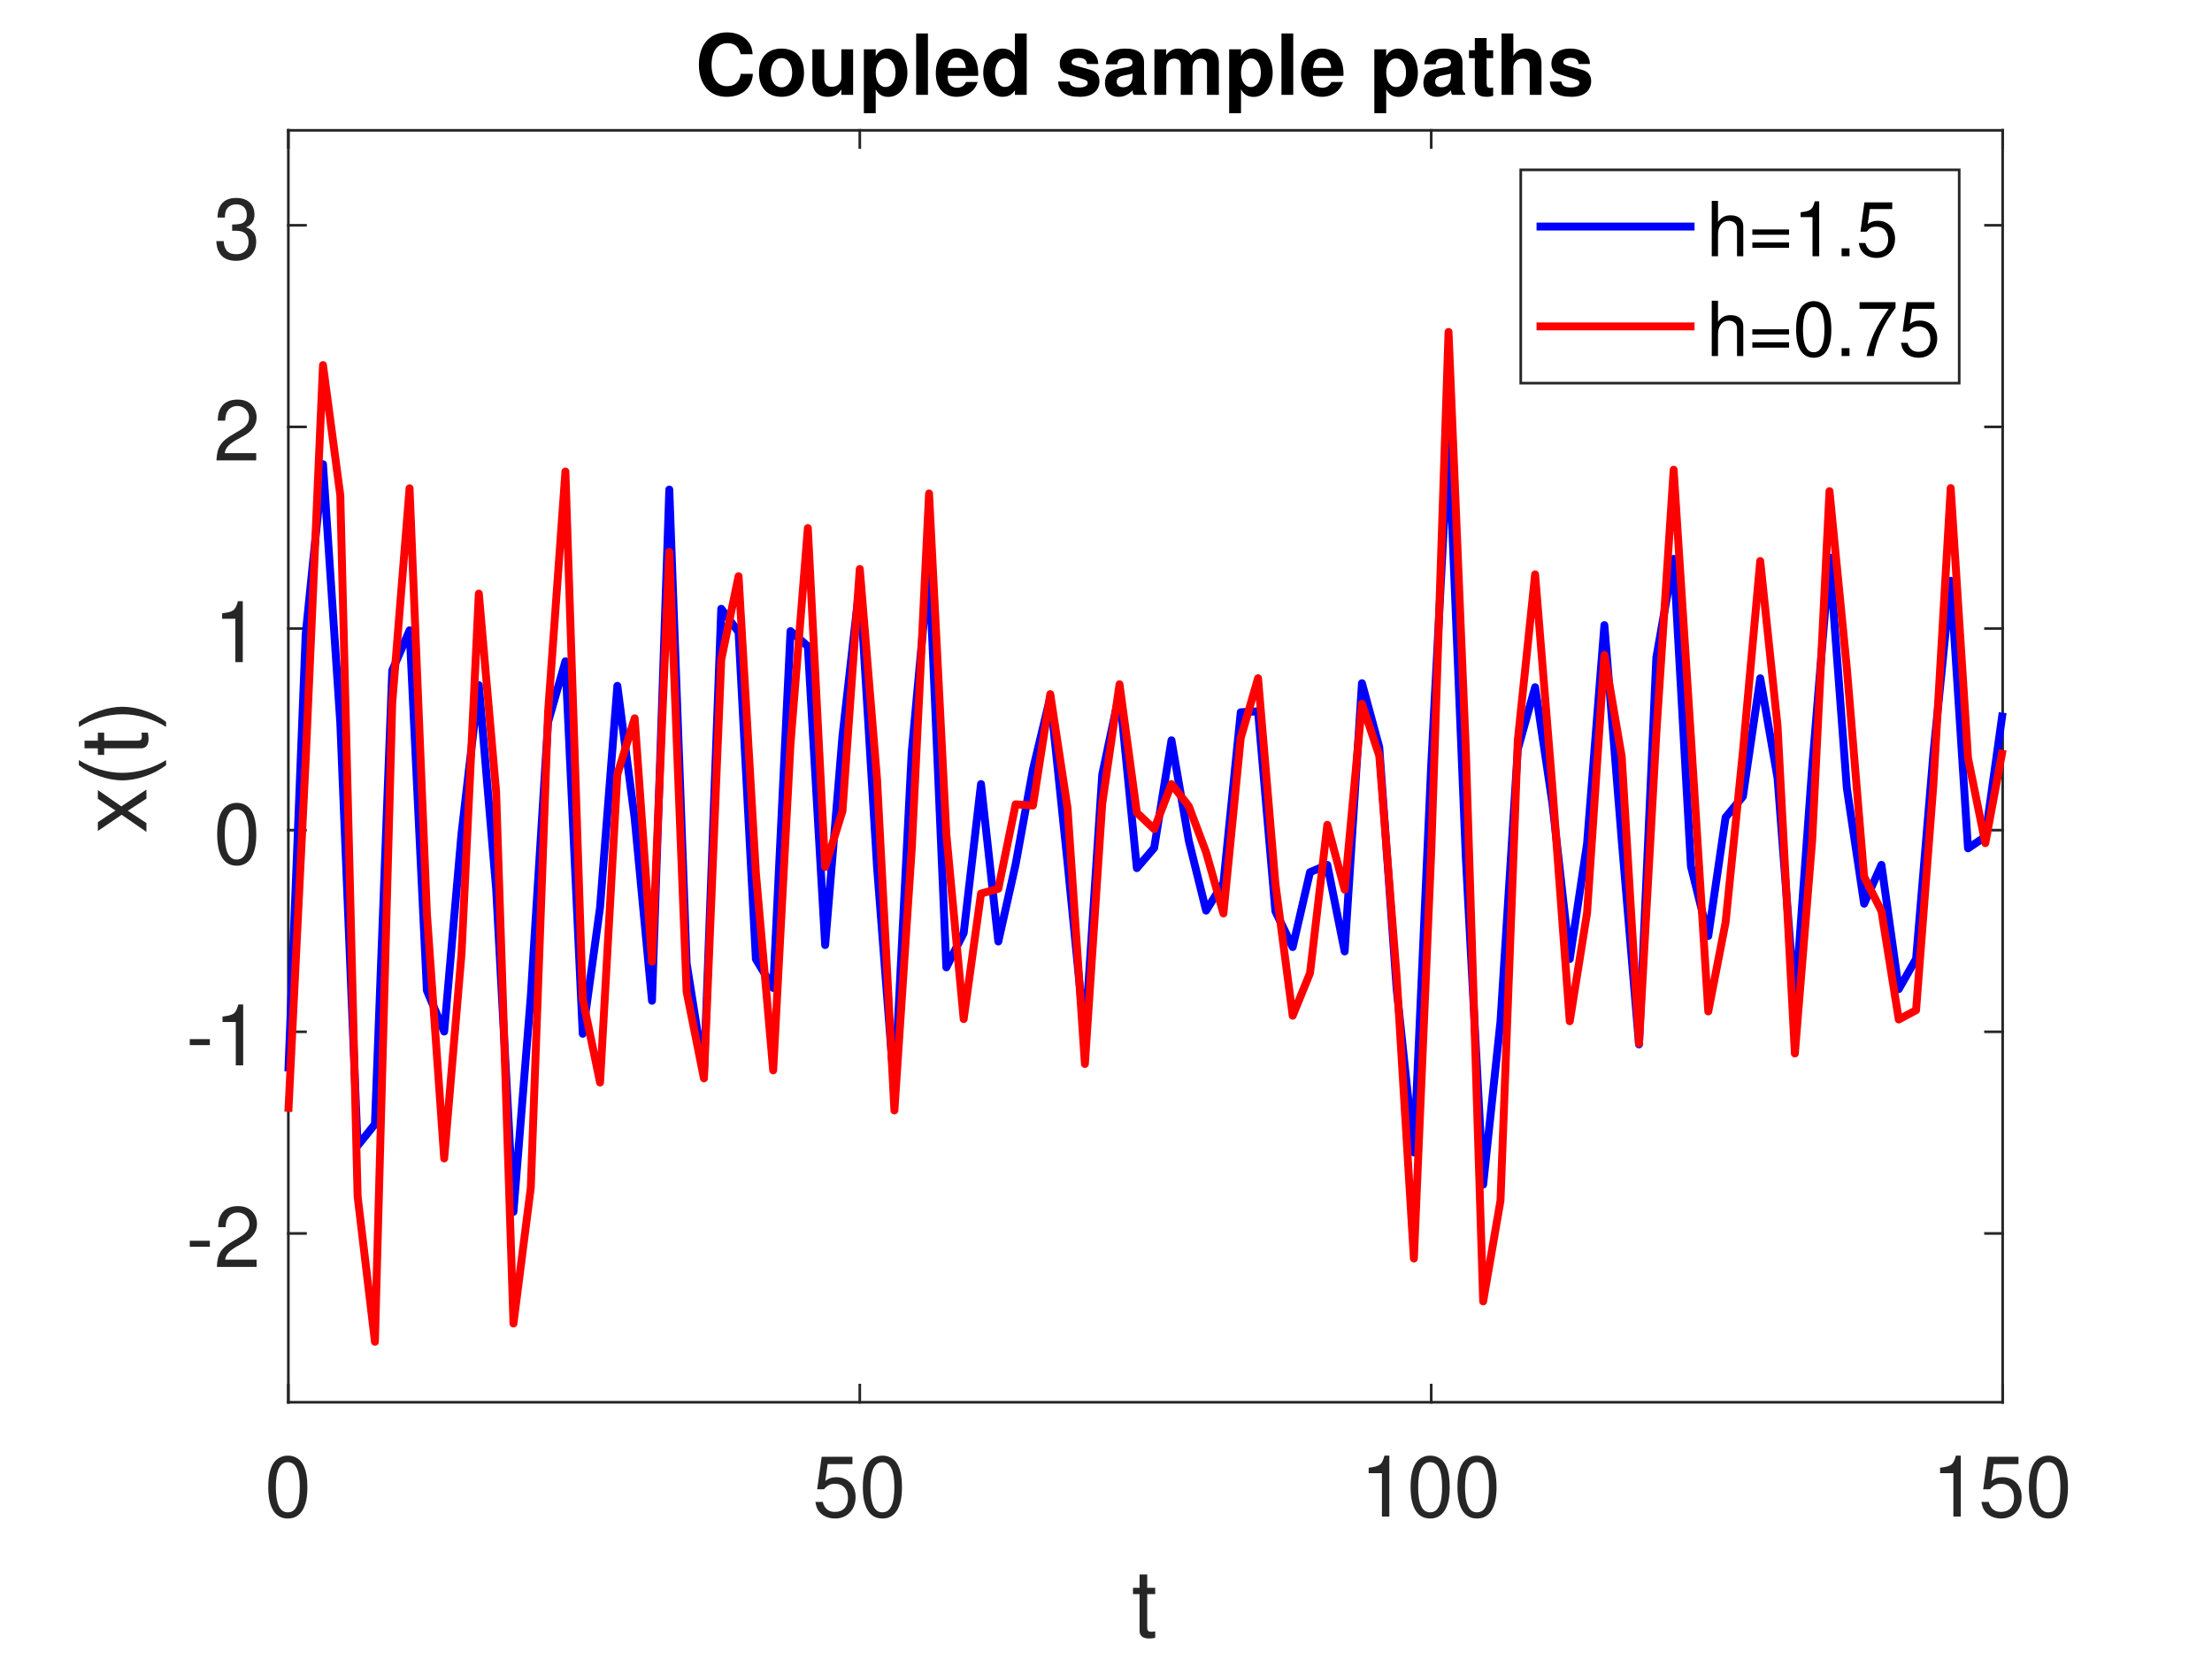 <?xml version="1.0" encoding="UTF-8"?>
<svg xmlns="http://www.w3.org/2000/svg" xmlns:xlink="http://www.w3.org/1999/xlink" width="419.999pt" height="314.999pt" viewBox="0 0 419.999 314.999">
<defs>
<g>
<g id="glyph-0-0">
<path d="M 4.406 -11.562 C 3.344 -11.562 2.391 -11.094 1.797 -10.297 C 1.062 -9.281 0.688 -7.75 0.688 -5.594 C 0.688 -1.703 1.969 0.375 4.406 0.375 C 6.797 0.375 8.109 -1.703 8.109 -5.5 C 8.109 -7.75 7.766 -9.25 7.016 -10.297 C 6.422 -11.109 5.469 -11.562 4.406 -11.562 Z M 4.406 -10.312 C 5.922 -10.312 6.672 -8.766 6.672 -5.625 C 6.672 -2.344 5.938 -0.797 4.375 -0.797 C 2.875 -0.797 2.125 -2.406 2.125 -5.578 C 2.125 -8.766 2.875 -10.312 4.406 -10.312 Z M 4.406 -10.312 "/>
</g>
<g id="glyph-0-1">
<path d="M 7.609 -11.344 L 1.766 -11.344 L 0.906 -5.172 L 2.203 -5.172 C 2.859 -5.953 3.406 -6.219 4.297 -6.219 C 5.828 -6.219 6.766 -5.188 6.766 -3.5 C 6.766 -1.875 5.828 -0.875 4.281 -0.875 C 3.062 -0.875 2.297 -1.5 1.969 -2.781 L 0.562 -2.781 C 0.75 -1.859 0.906 -1.406 1.25 -0.984 C 1.891 -0.125 3.047 0.375 4.312 0.375 C 6.609 0.375 8.203 -1.297 8.203 -3.703 C 8.203 -5.938 6.719 -7.469 4.547 -7.469 C 3.75 -7.469 3.109 -7.266 2.453 -6.781 L 2.891 -9.953 L 7.609 -9.953 Z M 7.609 -11.344 "/>
</g>
<g id="glyph-0-2">
<path d="M 4.141 -8.234 L 4.141 0 L 5.547 0 L 5.547 -11.562 L 4.625 -11.562 C 4.125 -9.797 3.812 -9.547 1.625 -9.266 L 1.625 -8.234 Z M 4.141 -8.234 "/>
</g>
<g id="glyph-0-3">
<path d="M 4.547 -4.984 L 0.734 -4.984 L 0.734 -3.844 L 4.547 -3.844 Z M 4.547 -4.984 "/>
</g>
<g id="glyph-0-4">
<path d="M 8.094 -1.391 L 2.125 -1.391 C 2.266 -2.359 2.781 -2.953 4.172 -3.812 L 5.781 -4.703 C 7.359 -5.578 8.172 -6.766 8.172 -8.188 C 8.172 -9.156 7.797 -10.047 7.125 -10.672 C 6.453 -11.281 5.609 -11.562 4.547 -11.562 C 3.109 -11.562 2.031 -11.062 1.406 -10.062 C 1.016 -9.453 0.828 -8.734 0.797 -7.562 L 2.203 -7.562 C 2.25 -8.359 2.359 -8.812 2.547 -9.203 C 2.906 -9.906 3.641 -10.344 4.5 -10.344 C 5.781 -10.344 6.734 -9.406 6.734 -8.156 C 6.734 -7.234 6.203 -6.438 5.203 -5.859 L 3.734 -4.984 C 1.359 -3.625 0.672 -2.547 0.547 -0.016 L 8.094 -0.016 Z M 8.094 -1.391 "/>
</g>
<g id="glyph-0-5">
<path d="M 3.531 -5.328 L 4.297 -5.328 C 5.844 -5.328 6.656 -4.609 6.656 -3.219 C 6.656 -1.766 5.781 -0.875 4.312 -0.875 C 2.766 -0.875 2.016 -1.656 1.922 -3.359 L 0.516 -3.359 C 0.578 -2.438 0.734 -1.828 1.016 -1.312 C 1.594 -0.188 2.703 0.375 4.25 0.375 C 6.594 0.375 8.094 -1.047 8.094 -3.234 C 8.094 -4.703 7.531 -5.5 6.172 -5.984 C 7.234 -6.422 7.766 -7.219 7.766 -8.391 C 7.766 -10.375 6.469 -11.562 4.297 -11.562 C 2.016 -11.562 0.797 -10.281 0.75 -7.844 L 2.156 -7.844 C 2.172 -8.547 2.234 -8.938 2.422 -9.297 C 2.734 -9.953 3.438 -10.344 4.312 -10.344 C 5.562 -10.344 6.312 -9.578 6.312 -8.344 C 6.312 -7.516 6.031 -7.031 5.406 -6.75 C 5.031 -6.594 4.516 -6.531 3.531 -6.516 Z M 3.531 -5.328 "/>
</g>
<g id="glyph-1-0">
<path d="M 4.469 -9.219 L 2.953 -9.219 L 2.953 -11.75 L 1.5 -11.75 L 1.5 -9.219 L 0.25 -9.219 L 0.25 -8.016 L 1.5 -8.016 L 1.5 -1.062 C 1.5 -0.109 2.125 0.406 3.266 0.406 C 3.656 0.406 3.969 0.375 4.469 0.281 L 4.469 -0.953 C 4.25 -0.891 4.062 -0.875 3.766 -0.875 C 3.125 -0.875 2.953 -1.062 2.953 -1.703 L 2.953 -8.016 L 4.469 -8.016 Z M 4.469 -9.219 "/>
</g>
<g id="glyph-2-0">
<path d="M -4.766 -5.141 L -9.219 -8.234 L -9.219 -6.578 L -5.875 -4.359 L -9.219 -2.141 L -9.219 -0.469 L -4.703 -3.547 L 0 -0.297 L 0 -1.969 L -3.531 -4.312 L 0 -6.609 L 0 -8.328 Z M -4.766 -5.141 "/>
</g>
<g id="glyph-2-1">
<path d="M -12.828 -4.156 C -10.516 -2.391 -7.312 -1.281 -4.562 -1.281 C -1.781 -1.281 1.422 -2.391 3.734 -4.156 L 3.734 -5.125 C 1.219 -3.578 -1.734 -2.703 -4.562 -2.703 C -7.359 -2.703 -10.328 -3.578 -12.828 -5.125 Z M -12.828 -4.156 "/>
</g>
<g id="glyph-2-2">
<path d="M -9.219 -4.469 L -9.219 -2.953 L -11.75 -2.953 L -11.75 -1.5 L -9.219 -1.5 L -9.219 -0.25 L -8.016 -0.25 L -8.016 -1.5 L -1.062 -1.5 C -0.109 -1.5 0.406 -2.125 0.406 -3.266 C 0.406 -3.656 0.375 -3.969 0.281 -4.469 L -0.953 -4.469 C -0.891 -4.25 -0.875 -4.062 -0.875 -3.766 C -0.875 -3.125 -1.062 -2.953 -1.703 -2.953 L -8.016 -2.953 L -8.016 -4.469 Z M -9.219 -4.469 "/>
</g>
<g id="glyph-2-3">
<path d="M 3.734 -1.641 C 1.422 -3.391 -1.781 -4.5 -4.547 -4.5 C -7.312 -4.5 -10.516 -3.391 -12.828 -1.641 L -12.828 -0.672 C -10.312 -2.219 -7.359 -3.078 -4.547 -3.078 C -1.734 -3.078 1.234 -2.219 3.734 -0.672 Z M 3.734 -1.641 "/>
</g>
<g id="glyph-3-0">
<path d="M 10.906 -7.719 C 10.828 -8.719 10.625 -9.359 10.125 -10.016 C 9.234 -11.203 7.797 -11.859 6.047 -11.859 C 2.75 -11.859 0.703 -9.5 0.703 -5.734 C 0.703 -1.969 2.734 0.375 5.984 0.375 C 8.891 0.375 10.812 -1.312 10.953 -3.984 L 8.625 -3.984 C 8.469 -2.5 7.531 -1.641 6.047 -1.641 C 4.188 -1.641 3.109 -3.156 3.109 -5.703 C 3.109 -8.266 4.234 -9.812 6.125 -9.812 C 7.516 -9.812 8.297 -9.141 8.625 -7.719 Z M 10.906 -7.719 "/>
</g>
<g id="glyph-3-1">
<path d="M 4.812 -8.781 C 2.172 -8.781 0.562 -7.047 0.562 -4.203 C 0.562 -1.359 2.172 0.375 4.828 0.375 C 7.469 0.375 9.109 -1.359 9.109 -4.141 C 9.109 -7.078 7.516 -8.781 4.812 -8.781 Z M 4.828 -6.969 C 6.062 -6.969 6.859 -5.875 6.859 -4.172 C 6.859 -2.562 6.031 -1.438 4.828 -1.438 C 3.609 -1.438 2.797 -2.547 2.797 -4.203 C 2.797 -5.875 3.609 -6.969 4.828 -6.969 Z M 4.828 -6.969 "/>
</g>
<g id="glyph-3-2">
<path d="M 8.656 0 L 8.656 -8.641 L 6.422 -8.641 L 6.422 -3.234 C 6.422 -2.203 5.719 -1.531 4.609 -1.531 C 3.641 -1.531 3.172 -2.047 3.172 -3.094 L 3.172 -8.641 L 0.922 -8.641 L 0.922 -2.625 C 0.922 -0.703 1.969 0.375 3.828 0.375 C 4.984 0.375 5.781 -0.047 6.422 -1.031 L 6.422 0 Z M 8.656 0 "/>
</g>
<g id="glyph-3-3">
<path d="M 3.172 -8.641 L 0.922 -8.641 L 0.922 3.484 L 3.172 3.484 L 3.172 -1.031 C 3.719 -0.062 4.484 0.391 5.562 0.391 C 7.641 0.391 9.188 -1.562 9.188 -4.188 C 9.188 -5.406 8.828 -6.625 8.25 -7.422 C 7.688 -8.234 6.609 -8.781 5.562 -8.781 C 4.484 -8.781 3.719 -8.312 3.172 -7.359 Z M 5.062 -6.906 C 6.188 -6.906 6.938 -5.828 6.938 -4.156 C 6.938 -2.578 6.172 -1.484 5.062 -1.484 C 3.922 -1.484 3.172 -2.578 3.172 -4.188 C 3.172 -5.828 3.922 -6.906 5.062 -6.906 Z M 5.062 -6.906 "/>
</g>
<g id="glyph-3-4">
<path d="M 3.312 -11.656 L 1.078 -11.656 L 1.078 0 L 3.312 0 Z M 3.312 -11.656 "/>
</g>
<g id="glyph-3-5">
<path d="M 8.391 -3.609 C 8.406 -3.812 8.406 -3.891 8.406 -4 C 8.406 -4.859 8.266 -5.656 8.062 -6.266 C 7.484 -7.844 6.094 -8.781 4.359 -8.781 C 1.875 -8.781 0.359 -6.984 0.359 -4.094 C 0.359 -1.328 1.859 0.375 4.297 0.375 C 6.234 0.375 7.812 -0.719 8.297 -2.438 L 6.094 -2.438 C 5.828 -1.75 5.203 -1.344 4.391 -1.344 C 3.75 -1.344 3.234 -1.609 2.906 -2.094 C 2.703 -2.422 2.625 -2.797 2.594 -3.609 Z M 2.625 -5.109 C 2.766 -6.438 3.328 -7.078 4.312 -7.078 C 5.344 -7.078 5.953 -6.391 6.062 -5.109 Z M 2.625 -5.109 "/>
</g>
<g id="glyph-3-6">
<path d="M 6.484 0 L 8.719 0 L 8.719 -11.656 L 6.484 -11.656 L 6.484 -7.516 C 5.922 -8.391 5.188 -8.781 4.094 -8.781 C 2.031 -8.781 0.469 -6.797 0.469 -4.188 C 0.469 -3.031 0.812 -1.844 1.391 -1.016 C 1.984 -0.156 3.047 0.375 4.094 0.375 C 5.188 0.375 5.922 -0.016 6.484 -0.875 Z M 4.594 -6.906 C 5.734 -6.906 6.484 -5.828 6.484 -4.156 C 6.484 -2.594 5.719 -1.5 4.594 -1.5 C 3.469 -1.5 2.703 -2.609 2.703 -4.188 C 2.703 -5.812 3.469 -6.906 4.594 -6.906 Z M 4.594 -6.906 "/>
</g>
<g id="glyph-3-7">
</g>
<g id="glyph-3-8">
<path d="M 8.078 -5.859 C 8.047 -7.688 6.641 -8.781 4.312 -8.781 C 2.125 -8.781 0.766 -7.688 0.766 -5.906 C 0.766 -5.328 0.938 -4.828 1.25 -4.5 C 1.547 -4.188 1.828 -4.047 2.656 -3.781 L 5.328 -2.938 C 5.891 -2.766 6.078 -2.594 6.078 -2.234 C 6.078 -1.719 5.453 -1.391 4.422 -1.391 C 3.828 -1.391 3.375 -1.484 3.094 -1.703 C 2.844 -1.875 2.75 -2.047 2.656 -2.516 L 0.469 -2.516 C 0.531 -0.609 1.922 0.375 4.547 0.375 C 5.75 0.375 6.656 0.109 7.297 -0.406 C 7.938 -0.906 8.312 -1.719 8.312 -2.562 C 8.312 -3.688 7.766 -4.406 6.625 -4.734 L 3.797 -5.547 C 3.172 -5.75 3.016 -5.875 3.016 -6.219 C 3.016 -6.703 3.516 -7.031 4.297 -7.031 C 5.375 -7.031 5.906 -6.641 5.922 -5.859 Z M 8.078 -5.859 "/>
</g>
<g id="glyph-3-9">
<path d="M 8.391 -0.266 C 8 -0.641 7.875 -0.891 7.875 -1.328 L 7.875 -6.125 C 7.875 -7.891 6.672 -8.781 4.344 -8.781 C 2 -8.781 0.781 -7.797 0.641 -5.797 L 2.797 -5.797 C 2.906 -6.688 3.281 -6.969 4.391 -6.969 C 5.25 -6.969 5.688 -6.688 5.688 -6.109 C 5.688 -5.828 5.531 -5.578 5.297 -5.438 C 4.984 -5.281 4.984 -5.281 3.891 -5.109 L 2.984 -4.938 C 1.281 -4.656 0.453 -3.781 0.453 -2.219 C 0.453 -0.672 1.484 0.375 3.078 0.375 C 4.031 0.375 4.891 -0.031 5.703 -0.859 C 5.703 -0.422 5.75 -0.25 5.953 0 L 8.391 0 Z M 5.688 -3.469 C 5.688 -2.172 5.047 -1.438 3.906 -1.438 C 3.156 -1.438 2.688 -1.844 2.688 -2.484 C 2.688 -3.156 3.047 -3.469 3.969 -3.656 L 4.734 -3.812 C 5.328 -3.922 5.422 -3.953 5.688 -4.078 Z M 5.688 -3.469 "/>
</g>
<g id="glyph-3-10">
<path d="M 0.953 -8.641 L 0.953 0 L 3.203 0 L 3.203 -5.188 C 3.203 -6.25 3.781 -6.875 4.734 -6.875 C 5.484 -6.875 5.953 -6.453 5.953 -5.766 L 5.953 0 L 8.188 0 L 8.188 -5.188 C 8.188 -6.234 8.766 -6.875 9.734 -6.875 C 10.484 -6.875 10.938 -6.453 10.938 -5.766 L 10.938 0 L 13.188 0 L 13.188 -6.109 C 13.188 -7.797 12.156 -8.781 10.438 -8.781 C 9.328 -8.781 8.578 -8.406 7.906 -7.5 C 7.484 -8.312 6.625 -8.781 5.547 -8.781 C 4.562 -8.781 3.922 -8.469 3.188 -7.562 L 3.188 -8.641 Z M 0.953 -8.641 "/>
</g>
<g id="glyph-3-11">
<path d="M 4.812 -8.469 L 3.562 -8.469 L 3.562 -10.781 L 1.328 -10.781 L 1.328 -8.469 L 0.219 -8.469 L 0.219 -6.969 L 1.328 -6.969 L 1.328 -1.656 C 1.328 -0.297 2.047 0.375 3.516 0.375 C 4.031 0.375 4.406 0.312 4.812 0.188 L 4.812 -1.375 C 4.594 -1.344 4.484 -1.328 4.297 -1.328 C 3.719 -1.328 3.562 -1.5 3.562 -2.266 L 3.562 -6.969 L 4.812 -6.969 Z M 4.812 -8.469 "/>
</g>
<g id="glyph-3-12">
<path d="M 1.078 -11.656 L 1.078 0 L 3.312 0 L 3.312 -5.188 C 3.312 -6.172 4.031 -6.875 5.047 -6.875 C 5.531 -6.875 5.906 -6.703 6.156 -6.359 C 6.375 -6.062 6.422 -5.828 6.422 -5.281 L 6.422 0 L 8.656 0 L 8.656 -5.797 C 8.656 -6.859 8.375 -7.625 7.781 -8.125 C 7.281 -8.547 6.562 -8.781 5.844 -8.781 C 4.734 -8.781 3.938 -8.359 3.312 -7.391 L 3.312 -11.656 Z M 1.078 -11.656 "/>
</g>
<g id="glyph-4-0">
<path d="M 1.016 -10.5 L 1.016 0 L 2.203 0 L 2.203 -4.156 C 2.203 -5.703 3.016 -6.719 4.25 -6.719 C 4.656 -6.719 5.031 -6.594 5.312 -6.375 C 5.656 -6.125 5.812 -5.766 5.812 -5.234 L 5.812 0 L 7 0 L 7 -5.703 C 7 -6.969 6.094 -7.766 4.625 -7.766 C 3.562 -7.766 2.906 -7.438 2.203 -6.516 L 2.203 -10.5 Z M 1.016 -10.5 "/>
</g>
<g id="glyph-4-1">
<path d="M 7.688 -5.078 L 0.719 -5.078 L 0.719 -4.078 L 7.688 -4.078 Z M 7.688 -2.609 L 0.719 -2.609 L 0.719 -1.594 L 7.688 -1.594 Z M 7.688 -2.609 "/>
</g>
<g id="glyph-4-2">
<path d="M 3.734 -7.422 L 3.734 0 L 5 0 L 5 -10.422 L 4.156 -10.422 C 3.719 -8.812 3.422 -8.594 1.469 -8.344 L 1.469 -7.422 Z M 3.734 -7.422 "/>
</g>
<g id="glyph-4-3">
<path d="M 2.75 -1.5 L 1.25 -1.5 L 1.25 0 L 2.75 0 Z M 2.75 -1.5 "/>
</g>
<g id="glyph-4-4">
<path d="M 6.859 -10.219 L 1.578 -10.219 L 0.828 -4.656 L 1.984 -4.656 C 2.578 -5.359 3.062 -5.609 3.875 -5.609 C 5.25 -5.609 6.094 -4.672 6.094 -3.156 C 6.094 -1.688 5.25 -0.797 3.859 -0.797 C 2.75 -0.797 2.078 -1.359 1.766 -2.5 L 0.5 -2.5 C 0.672 -1.672 0.828 -1.266 1.125 -0.891 C 1.703 -0.109 2.734 0.328 3.891 0.328 C 5.953 0.328 7.391 -1.172 7.391 -3.328 C 7.391 -5.344 6.047 -6.734 4.094 -6.734 C 3.375 -6.734 2.797 -6.547 2.203 -6.109 L 2.609 -8.953 L 6.859 -8.953 Z M 6.859 -10.219 "/>
</g>
<g id="glyph-4-5">
<path d="M 3.969 -10.422 C 3.016 -10.422 2.141 -9.984 1.609 -9.281 C 0.953 -8.359 0.625 -6.969 0.625 -5.047 C 0.625 -1.531 1.766 0.328 3.969 0.328 C 6.125 0.328 7.297 -1.531 7.297 -4.953 C 7.297 -6.969 6.984 -8.328 6.312 -9.281 C 5.781 -10 4.922 -10.422 3.969 -10.422 Z M 3.969 -9.297 C 5.328 -9.297 6 -7.891 6 -5.078 C 6 -2.109 5.344 -0.719 3.938 -0.719 C 2.594 -0.719 1.922 -2.156 1.922 -5.031 C 1.922 -7.891 2.594 -9.297 3.969 -9.297 Z M 3.969 -9.297 "/>
</g>
<g id="glyph-4-6">
<path d="M 7.484 -10.219 L 0.656 -10.219 L 0.656 -8.953 L 6.188 -8.953 C 3.75 -5.484 2.75 -3.359 1.984 0 L 3.344 0 C 3.906 -3.266 5.188 -6.078 7.484 -9.141 Z M 7.484 -10.219 "/>
</g>
</g>
</defs>
<rect x="-42" y="-31.5" width="503.999" height="377.999" fill="rgb(100%, 100%, 100%)" fill-opacity="1"/>
<rect x="-42" y="-31.5" width="503.999" height="377.999" fill="rgb(100%, 100%, 100%)" fill-opacity="1"/>
<path fill-rule="nonzero" fill="rgb(100%, 100%, 100%)" fill-opacity="1" d="M 54.75 266.25 L 380.25 266.25 L 380.25 24.75 L 54.75 24.75 Z M 54.75 266.25 "/>
<path fill="none" stroke-width="5.003" stroke-linecap="square" stroke-linejoin="round" stroke="rgb(14.893%, 14.893%, 14.893%)" stroke-opacity="1" stroke-miterlimit="10" d="M 547.5 487.49 L 3802.5 487.49 " transform="matrix(0.1, 0, 0, -0.1, 0, 314.999)"/>
<path fill="none" stroke-width="5.003" stroke-linecap="square" stroke-linejoin="round" stroke="rgb(14.893%, 14.893%, 14.893%)" stroke-opacity="1" stroke-miterlimit="10" d="M 547.5 2902.49 L 3802.5 2902.49 " transform="matrix(0.1, 0, 0, -0.1, 0, 314.999)"/>
<path fill="none" stroke-width="5.003" stroke-linecap="square" stroke-linejoin="round" stroke="rgb(14.893%, 14.893%, 14.893%)" stroke-opacity="1" stroke-miterlimit="10" d="M 547.5 487.49 L 547.5 520.068 " transform="matrix(0.1, 0, 0, -0.1, 0, 314.999)"/>
<path fill="none" stroke-width="5.003" stroke-linecap="square" stroke-linejoin="round" stroke="rgb(14.893%, 14.893%, 14.893%)" stroke-opacity="1" stroke-miterlimit="10" d="M 1632.5 487.49 L 1632.5 520.068 " transform="matrix(0.1, 0, 0, -0.1, 0, 314.999)"/>
<path fill="none" stroke-width="5.003" stroke-linecap="square" stroke-linejoin="round" stroke="rgb(14.893%, 14.893%, 14.893%)" stroke-opacity="1" stroke-miterlimit="10" d="M 2717.5 487.49 L 2717.5 520.068 " transform="matrix(0.1, 0, 0, -0.1, 0, 314.999)"/>
<path fill="none" stroke-width="5.003" stroke-linecap="square" stroke-linejoin="round" stroke="rgb(14.893%, 14.893%, 14.893%)" stroke-opacity="1" stroke-miterlimit="10" d="M 3802.5 487.49 L 3802.5 520.068 " transform="matrix(0.1, 0, 0, -0.1, 0, 314.999)"/>
<path fill="none" stroke-width="5.003" stroke-linecap="square" stroke-linejoin="round" stroke="rgb(14.893%, 14.893%, 14.893%)" stroke-opacity="1" stroke-miterlimit="10" d="M 547.5 2902.49 L 547.5 2869.951 " transform="matrix(0.1, 0, 0, -0.1, 0, 314.999)"/>
<path fill="none" stroke-width="5.003" stroke-linecap="square" stroke-linejoin="round" stroke="rgb(14.893%, 14.893%, 14.893%)" stroke-opacity="1" stroke-miterlimit="10" d="M 1632.5 2902.49 L 1632.5 2869.951 " transform="matrix(0.1, 0, 0, -0.1, 0, 314.999)"/>
<path fill="none" stroke-width="5.003" stroke-linecap="square" stroke-linejoin="round" stroke="rgb(14.893%, 14.893%, 14.893%)" stroke-opacity="1" stroke-miterlimit="10" d="M 2717.5 2902.49 L 2717.5 2869.951 " transform="matrix(0.1, 0, 0, -0.1, 0, 314.999)"/>
<path fill="none" stroke-width="5.003" stroke-linecap="square" stroke-linejoin="round" stroke="rgb(14.893%, 14.893%, 14.893%)" stroke-opacity="1" stroke-miterlimit="10" d="M 3802.5 2902.49 L 3802.5 2869.951 " transform="matrix(0.1, 0, 0, -0.1, 0, 314.999)"/>
<g fill="rgb(14.893%, 14.893%, 14.893%)" fill-opacity="1">
<use xlink:href="#glyph-0-0" x="50.25" y="287.949"/>
</g>
<g fill="rgb(14.893%, 14.893%, 14.893%)" fill-opacity="1">
<use xlink:href="#glyph-0-1" x="154.25" y="287.949"/>
<use xlink:href="#glyph-0-0" x="163.146" y="287.949"/>
</g>
<g fill="rgb(14.893%, 14.893%, 14.893%)" fill-opacity="1">
<use xlink:href="#glyph-0-2" x="258.251" y="287.949"/>
<use xlink:href="#glyph-0-0" x="267.146" y="287.949"/>
<use xlink:href="#glyph-0-0" x="276.042" y="287.949"/>
</g>
<g fill="rgb(14.893%, 14.893%, 14.893%)" fill-opacity="1">
<use xlink:href="#glyph-0-2" x="366.751" y="287.949"/>
<use xlink:href="#glyph-0-1" x="375.647" y="287.949"/>
<use xlink:href="#glyph-0-0" x="384.543" y="287.949"/>
</g>
<g fill="rgb(14.893%, 14.893%, 14.893%)" fill-opacity="1">
<use xlink:href="#glyph-1-0" x="214.875" y="310.699"/>
</g>
<path fill="none" stroke-width="5.003" stroke-linecap="square" stroke-linejoin="round" stroke="rgb(14.893%, 14.893%, 14.893%)" stroke-opacity="1" stroke-miterlimit="10" d="M 547.5 487.49 L 547.5 2902.49 " transform="matrix(0.1, 0, 0, -0.1, 0, 314.999)"/>
<path fill="none" stroke-width="5.003" stroke-linecap="square" stroke-linejoin="round" stroke="rgb(14.893%, 14.893%, 14.893%)" stroke-opacity="1" stroke-miterlimit="10" d="M 3802.5 487.49 L 3802.5 2902.49 " transform="matrix(0.1, 0, 0, -0.1, 0, 314.999)"/>
<path fill="none" stroke-width="5.003" stroke-linecap="square" stroke-linejoin="round" stroke="rgb(14.893%, 14.893%, 14.893%)" stroke-opacity="1" stroke-miterlimit="10" d="M 547.5 808.037 L 580.039 808.037 " transform="matrix(0.1, 0, 0, -0.1, 0, 314.999)"/>
<path fill="none" stroke-width="5.003" stroke-linecap="square" stroke-linejoin="round" stroke="rgb(14.893%, 14.893%, 14.893%)" stroke-opacity="1" stroke-miterlimit="10" d="M 547.5 1190.888 L 580.039 1190.888 " transform="matrix(0.1, 0, 0, -0.1, 0, 314.999)"/>
<path fill="none" stroke-width="5.003" stroke-linecap="square" stroke-linejoin="round" stroke="rgb(14.893%, 14.893%, 14.893%)" stroke-opacity="1" stroke-miterlimit="10" d="M 547.5 1573.74 L 580.039 1573.74 " transform="matrix(0.1, 0, 0, -0.1, 0, 314.999)"/>
<path fill="none" stroke-width="5.003" stroke-linecap="square" stroke-linejoin="round" stroke="rgb(14.893%, 14.893%, 14.893%)" stroke-opacity="1" stroke-miterlimit="10" d="M 547.5 1956.592 L 580.039 1956.592 " transform="matrix(0.1, 0, 0, -0.1, 0, 314.999)"/>
<path fill="none" stroke-width="5.003" stroke-linecap="square" stroke-linejoin="round" stroke="rgb(14.893%, 14.893%, 14.893%)" stroke-opacity="1" stroke-miterlimit="10" d="M 547.5 2339.443 L 580.039 2339.443 " transform="matrix(0.1, 0, 0, -0.1, 0, 314.999)"/>
<path fill="none" stroke-width="5.003" stroke-linecap="square" stroke-linejoin="round" stroke="rgb(14.893%, 14.893%, 14.893%)" stroke-opacity="1" stroke-miterlimit="10" d="M 547.5 2722.256 L 580.039 2722.256 " transform="matrix(0.1, 0, 0, -0.1, 0, 314.999)"/>
<path fill="none" stroke-width="5.003" stroke-linecap="square" stroke-linejoin="round" stroke="rgb(14.893%, 14.893%, 14.893%)" stroke-opacity="1" stroke-miterlimit="10" d="M 3802.5 808.037 L 3769.961 808.037 " transform="matrix(0.1, 0, 0, -0.1, 0, 314.999)"/>
<path fill="none" stroke-width="5.003" stroke-linecap="square" stroke-linejoin="round" stroke="rgb(14.893%, 14.893%, 14.893%)" stroke-opacity="1" stroke-miterlimit="10" d="M 3802.5 1190.888 L 3769.961 1190.888 " transform="matrix(0.1, 0, 0, -0.1, 0, 314.999)"/>
<path fill="none" stroke-width="5.003" stroke-linecap="square" stroke-linejoin="round" stroke="rgb(14.893%, 14.893%, 14.893%)" stroke-opacity="1" stroke-miterlimit="10" d="M 3802.5 1573.74 L 3769.961 1573.74 " transform="matrix(0.1, 0, 0, -0.1, 0, 314.999)"/>
<path fill="none" stroke-width="5.003" stroke-linecap="square" stroke-linejoin="round" stroke="rgb(14.893%, 14.893%, 14.893%)" stroke-opacity="1" stroke-miterlimit="10" d="M 3802.5 1956.592 L 3769.961 1956.592 " transform="matrix(0.1, 0, 0, -0.1, 0, 314.999)"/>
<path fill="none" stroke-width="5.003" stroke-linecap="square" stroke-linejoin="round" stroke="rgb(14.893%, 14.893%, 14.893%)" stroke-opacity="1" stroke-miterlimit="10" d="M 3802.5 2339.443 L 3769.961 2339.443 " transform="matrix(0.1, 0, 0, -0.1, 0, 314.999)"/>
<path fill="none" stroke-width="5.003" stroke-linecap="square" stroke-linejoin="round" stroke="rgb(14.893%, 14.893%, 14.893%)" stroke-opacity="1" stroke-miterlimit="10" d="M 3802.5 2722.256 L 3769.961 2722.256 " transform="matrix(0.1, 0, 0, -0.1, 0, 314.999)"/>
<g fill="rgb(14.893%, 14.893%, 14.893%)" fill-opacity="1">
<use xlink:href="#glyph-0-3" x="35.3" y="240.57"/>
<use xlink:href="#glyph-0-4" x="40.628" y="240.57"/>
</g>
<g fill="rgb(14.893%, 14.893%, 14.893%)" fill-opacity="1">
<use xlink:href="#glyph-0-3" x="35.3" y="202.285"/>
<use xlink:href="#glyph-0-2" x="40.628" y="202.285"/>
</g>
<g fill="rgb(14.893%, 14.893%, 14.893%)" fill-opacity="1">
<use xlink:href="#glyph-0-0" x="40.55" y="164"/>
</g>
<g fill="rgb(14.893%, 14.893%, 14.893%)" fill-opacity="1">
<use xlink:href="#glyph-0-2" x="40.55" y="125.716"/>
</g>
<g fill="rgb(14.893%, 14.893%, 14.893%)" fill-opacity="1">
<use xlink:href="#glyph-0-4" x="40.55" y="87.431"/>
</g>
<g fill="rgb(14.893%, 14.893%, 14.893%)" fill-opacity="1">
<use xlink:href="#glyph-0-5" x="40.55" y="49.146"/>
</g>
<g fill="rgb(14.893%, 14.893%, 14.893%)" fill-opacity="1">
<use xlink:href="#glyph-2-0" x="27.8" y="158.249"/>
<use xlink:href="#glyph-2-1" x="27.8" y="149.449"/>
<use xlink:href="#glyph-2-2" x="27.8" y="143.588"/>
<use xlink:href="#glyph-2-3" x="27.8" y="138.695"/>
</g>
<g fill="rgb(0%, 0%, 0%)" fill-opacity="1">
<use xlink:href="#glyph-3-0" x="132" y="18.008"/>
<use xlink:href="#glyph-3-1" x="143.552" y="18.008"/>
<use xlink:href="#glyph-3-2" x="153.328" y="18.008"/>
<use xlink:href="#glyph-3-3" x="163.104" y="18.008"/>
<use xlink:href="#glyph-3-4" x="172.879" y="18.008"/>
<use xlink:href="#glyph-3-5" x="177.327" y="18.008"/>
<use xlink:href="#glyph-3-6" x="186.223" y="18.008"/>
<use xlink:href="#glyph-3-7" x="195.999" y="18.008"/>
<use xlink:href="#glyph-3-8" x="200.447" y="18.008"/>
<use xlink:href="#glyph-3-9" x="209.343" y="18.008"/>
<use xlink:href="#glyph-3-10" x="218.239" y="18.008"/>
<use xlink:href="#glyph-3-3" x="232.463" y="18.008"/>
<use xlink:href="#glyph-3-4" x="242.239" y="18.008"/>
<use xlink:href="#glyph-3-5" x="246.687" y="18.008"/>
<use xlink:href="#glyph-3-7" x="255.582" y="18.008"/>
<use xlink:href="#glyph-3-3" x="260.03" y="18.008"/>
<use xlink:href="#glyph-3-9" x="269.806" y="18.008"/>
<use xlink:href="#glyph-3-11" x="278.702" y="18.008"/>
<use xlink:href="#glyph-3-12" x="284.03" y="18.008"/>
<use xlink:href="#glyph-3-8" x="293.806" y="18.008"/>
</g>
<path fill="none" stroke-width="15" stroke-linecap="butt" stroke-linejoin="round" stroke="rgb(0%, 0%, 100%)" stroke-opacity="1" stroke-miterlimit="10" d="M 547.5 1115.693 L 580.391 1945.381 L 613.281 2268.623 L 646.133 1777.256 L 679.023 974.678 L 711.875 1015.42 L 744.766 1876.943 L 777.656 1953.193 L 810.547 1269.287 L 843.398 1191.357 L 876.289 1567.529 L 909.18 1849.092 L 942.031 1462.49 L 974.922 849.092 L 1007.812 1257.92 L 1040.664 1779.013 L 1073.555 1894.326 L 1106.445 1187.099 L 1139.336 1427.217 L 1172.188 1847.803 L 1205.078 1595.967 L 1237.969 1249.795 L 1270.82 2220.498 L 1303.711 1320.967 L 1336.602 1113.818 L 1369.453 1994.053 L 1402.344 1949.951 L 1435.234 1328.974 L 1468.086 1274.131 L 1500.977 1951.67 L 1533.867 1922.881 L 1566.758 1355.576 L 1599.609 1752.295 L 1632.5 2042.138 L 1665.391 1502.021 L 1698.242 1079.131 L 1731.133 1722.178 L 1764.023 2078.662 L 1796.875 1313.232 L 1829.766 1378.31 L 1862.656 1661.318 L 1895.547 1362.334 L 1928.398 1508.896 L 1961.289 1689.131 L 1994.18 1826.279 L 2027.031 1511.279 L 2059.922 1178.857 L 2092.812 1679.287 L 2125.664 1834.56 L 2158.555 1501.67 L 2191.445 1539.99 L 2224.336 1744.365 L 2257.188 1553.701 L 2290.078 1420.967 L 2322.969 1473.857 L 2355.82 1797.607 L 2388.711 1799.404 L 2421.602 1419.717 L 2454.453 1351.748 L 2487.344 1493.935 L 2520.234 1507.842 L 2553.125 1343.467 L 2585.977 1852.763 L 2618.867 1731.318 L 2651.758 1273.232 L 2684.609 961.709 L 2717.5 1697.334 L 2750.391 2321.396 L 2783.242 1520.498 L 2816.133 900.693 L 2849.023 1210.693 L 2881.914 1727.803 L 2914.766 1845.107 L 2947.656 1624.209 L 2980.547 1329.053 L 3013.398 1548.232 L 3046.289 1962.998 L 3079.18 1555.068 L 3112.031 1166.943 L 3144.922 1901.357 L 3177.812 2088.896 L 3210.664 1504.951 L 3243.555 1372.724 L 3276.445 1598.076 L 3309.336 1637.763 L 3342.188 1862.138 L 3375.078 1672.646 L 3407.969 1242.412 L 3440.859 1693.232 L 3473.711 2091.592 L 3506.602 1653.896 L 3539.453 1434.092 L 3572.344 1507.92 L 3605.234 1271.904 L 3638.125 1329.443 L 3670.977 1718.506 L 3703.867 2047.334 L 3736.758 1539.209 L 3769.609 1561.435 L 3802.5 1796.826 " transform="matrix(0.1, 0, 0, -0.1, 0, 314.999)"/>
<path fill="none" stroke-width="15" stroke-linecap="butt" stroke-linejoin="round" stroke="rgb(100%, 0%, 0%)" stroke-opacity="1" stroke-miterlimit="10" d="M 547.5 1039.013 L 580.391 1706.904 L 613.281 2456.787 L 646.133 2209.599 L 679.023 878.428 L 711.875 602.373 L 744.766 1815.381 L 777.656 2222.881 L 810.547 1415.381 L 843.398 950.459 L 876.289 1339.092 L 909.18 2022.842 L 942.031 1646.279 L 974.922 636.982 L 1007.812 894.717 L 1040.664 1797.92 L 1073.555 2254.638 L 1106.445 1253.154 L 1139.336 1094.599 L 1172.188 1679.717 L 1205.078 1786.123 L 1237.969 1324.013 L 1270.82 2101.982 L 1303.711 1266.943 L 1336.602 1102.412 L 1369.453 1897.334 L 1402.344 2055.927 L 1435.234 1492.256 L 1468.086 1117.646 L 1500.977 1737.998 L 1533.867 2147.373 L 1566.758 1503.818 L 1599.609 1609.951 L 1632.5 2069.638 L 1665.391 1668.896 L 1698.242 1041.592 L 1731.133 1537.881 L 1764.023 2212.959 L 1796.875 1565.81 L 1829.766 1215.029 L 1862.656 1453.349 L 1895.547 1462.529 L 1928.398 1622.842 L 1961.289 1620.498 L 1994.18 1831.982 L 2027.031 1615.185 L 2059.922 1129.834 L 2092.812 1623.818 L 2125.664 1850.771 L 2158.555 1606.982 L 2191.445 1575.771 L 2224.336 1661.24 L 2257.188 1619.209 L 2290.078 1531.67 L 2322.969 1415.576 L 2355.82 1748.779 L 2388.711 1862.217 L 2421.602 1472.607 L 2454.453 1221.396 L 2487.344 1302.295 L 2520.234 1583.857 L 2553.125 1460.732 L 2585.977 1813.662 L 2618.867 1715.146 L 2651.758 1297.607 L 2684.609 760.459 L 2717.5 1532.724 L 2750.391 2519.677 L 2783.242 1725.693 L 2816.133 679.013 L 2849.023 870.263 L 2881.914 1744.521 L 2914.766 2059.443 L 2947.656 1653.935 L 2980.547 1210.928 L 3013.398 1416.592 L 3046.289 1906.357 L 3079.18 1713.623 L 3112.031 1168.779 L 3144.922 1757.217 L 3177.812 2258.115 L 3210.664 1748.818 L 3243.555 1229.56 L 3276.445 1398.701 L 3309.336 1722.998 L 3342.188 2084.795 L 3375.078 1771.67 L 3407.969 1149.678 L 3440.859 1554.599 L 3473.711 2217.412 L 3506.602 1881.865 L 3539.453 1485.42 L 3572.344 1420.224 L 3605.234 1214.287 L 3638.125 1231.865 L 3670.977 1660.42 L 3703.867 2223.232 L 3736.758 1710.498 L 3769.609 1549.092 L 3802.5 1726.201 " transform="matrix(0.1, 0, 0, -0.1, 0, 314.999)"/>
<path fill-rule="nonzero" fill="rgb(100%, 100%, 100%)" fill-opacity="1" d="M 288.75 72.75 L 372 72.75 L 372 32.25 L 288.75 32.25 Z M 288.75 72.75 "/>
<g fill="rgb(0%, 0%, 0%)" fill-opacity="1">
<use xlink:href="#glyph-4-0" x="324" y="48.649"/>
<use xlink:href="#glyph-4-1" x="332.006" y="48.649"/>
<use xlink:href="#glyph-4-2" x="340.416" y="48.649"/>
<use xlink:href="#glyph-4-3" x="348.422" y="48.649"/>
<use xlink:href="#glyph-4-4" x="352.426" y="48.649"/>
</g>
<path fill="none" stroke-width="15" stroke-linecap="butt" stroke-linejoin="round" stroke="rgb(0%, 0%, 100%)" stroke-opacity="1" stroke-miterlimit="10" d="M 2917.5 2719.756 L 3217.5 2719.756 " transform="matrix(0.1, 0, 0, -0.1, 0, 314.999)"/>
<g fill="rgb(0%, 0%, 0%)" fill-opacity="1">
<use xlink:href="#glyph-4-0" x="324" y="67.599"/>
<use xlink:href="#glyph-4-1" x="332.006" y="67.599"/>
<use xlink:href="#glyph-4-5" x="340.416" y="67.599"/>
<use xlink:href="#glyph-4-3" x="348.422" y="67.599"/>
<use xlink:href="#glyph-4-6" x="352.426" y="67.599"/>
<use xlink:href="#glyph-4-4" x="360.432" y="67.599"/>
</g>
<path fill="none" stroke-width="15" stroke-linecap="butt" stroke-linejoin="round" stroke="rgb(100%, 0%, 0%)" stroke-opacity="1" stroke-miterlimit="10" d="M 2917.5 2530.263 L 3217.5 2530.263 " transform="matrix(0.1, 0, 0, -0.1, 0, 314.999)"/>
<path fill="none" stroke-width="5.003" stroke-linecap="butt" stroke-linejoin="miter" stroke="rgb(14.893%, 14.893%, 14.893%)" stroke-opacity="1" stroke-miterlimit="10" d="M 2887.5 2422.49 L 3720 2422.49 L 3720 2827.49 L 2887.5 2827.49 Z M 2887.5 2422.49 " transform="matrix(0.1, 0, 0, -0.1, 0, 314.999)"/>
</svg>
